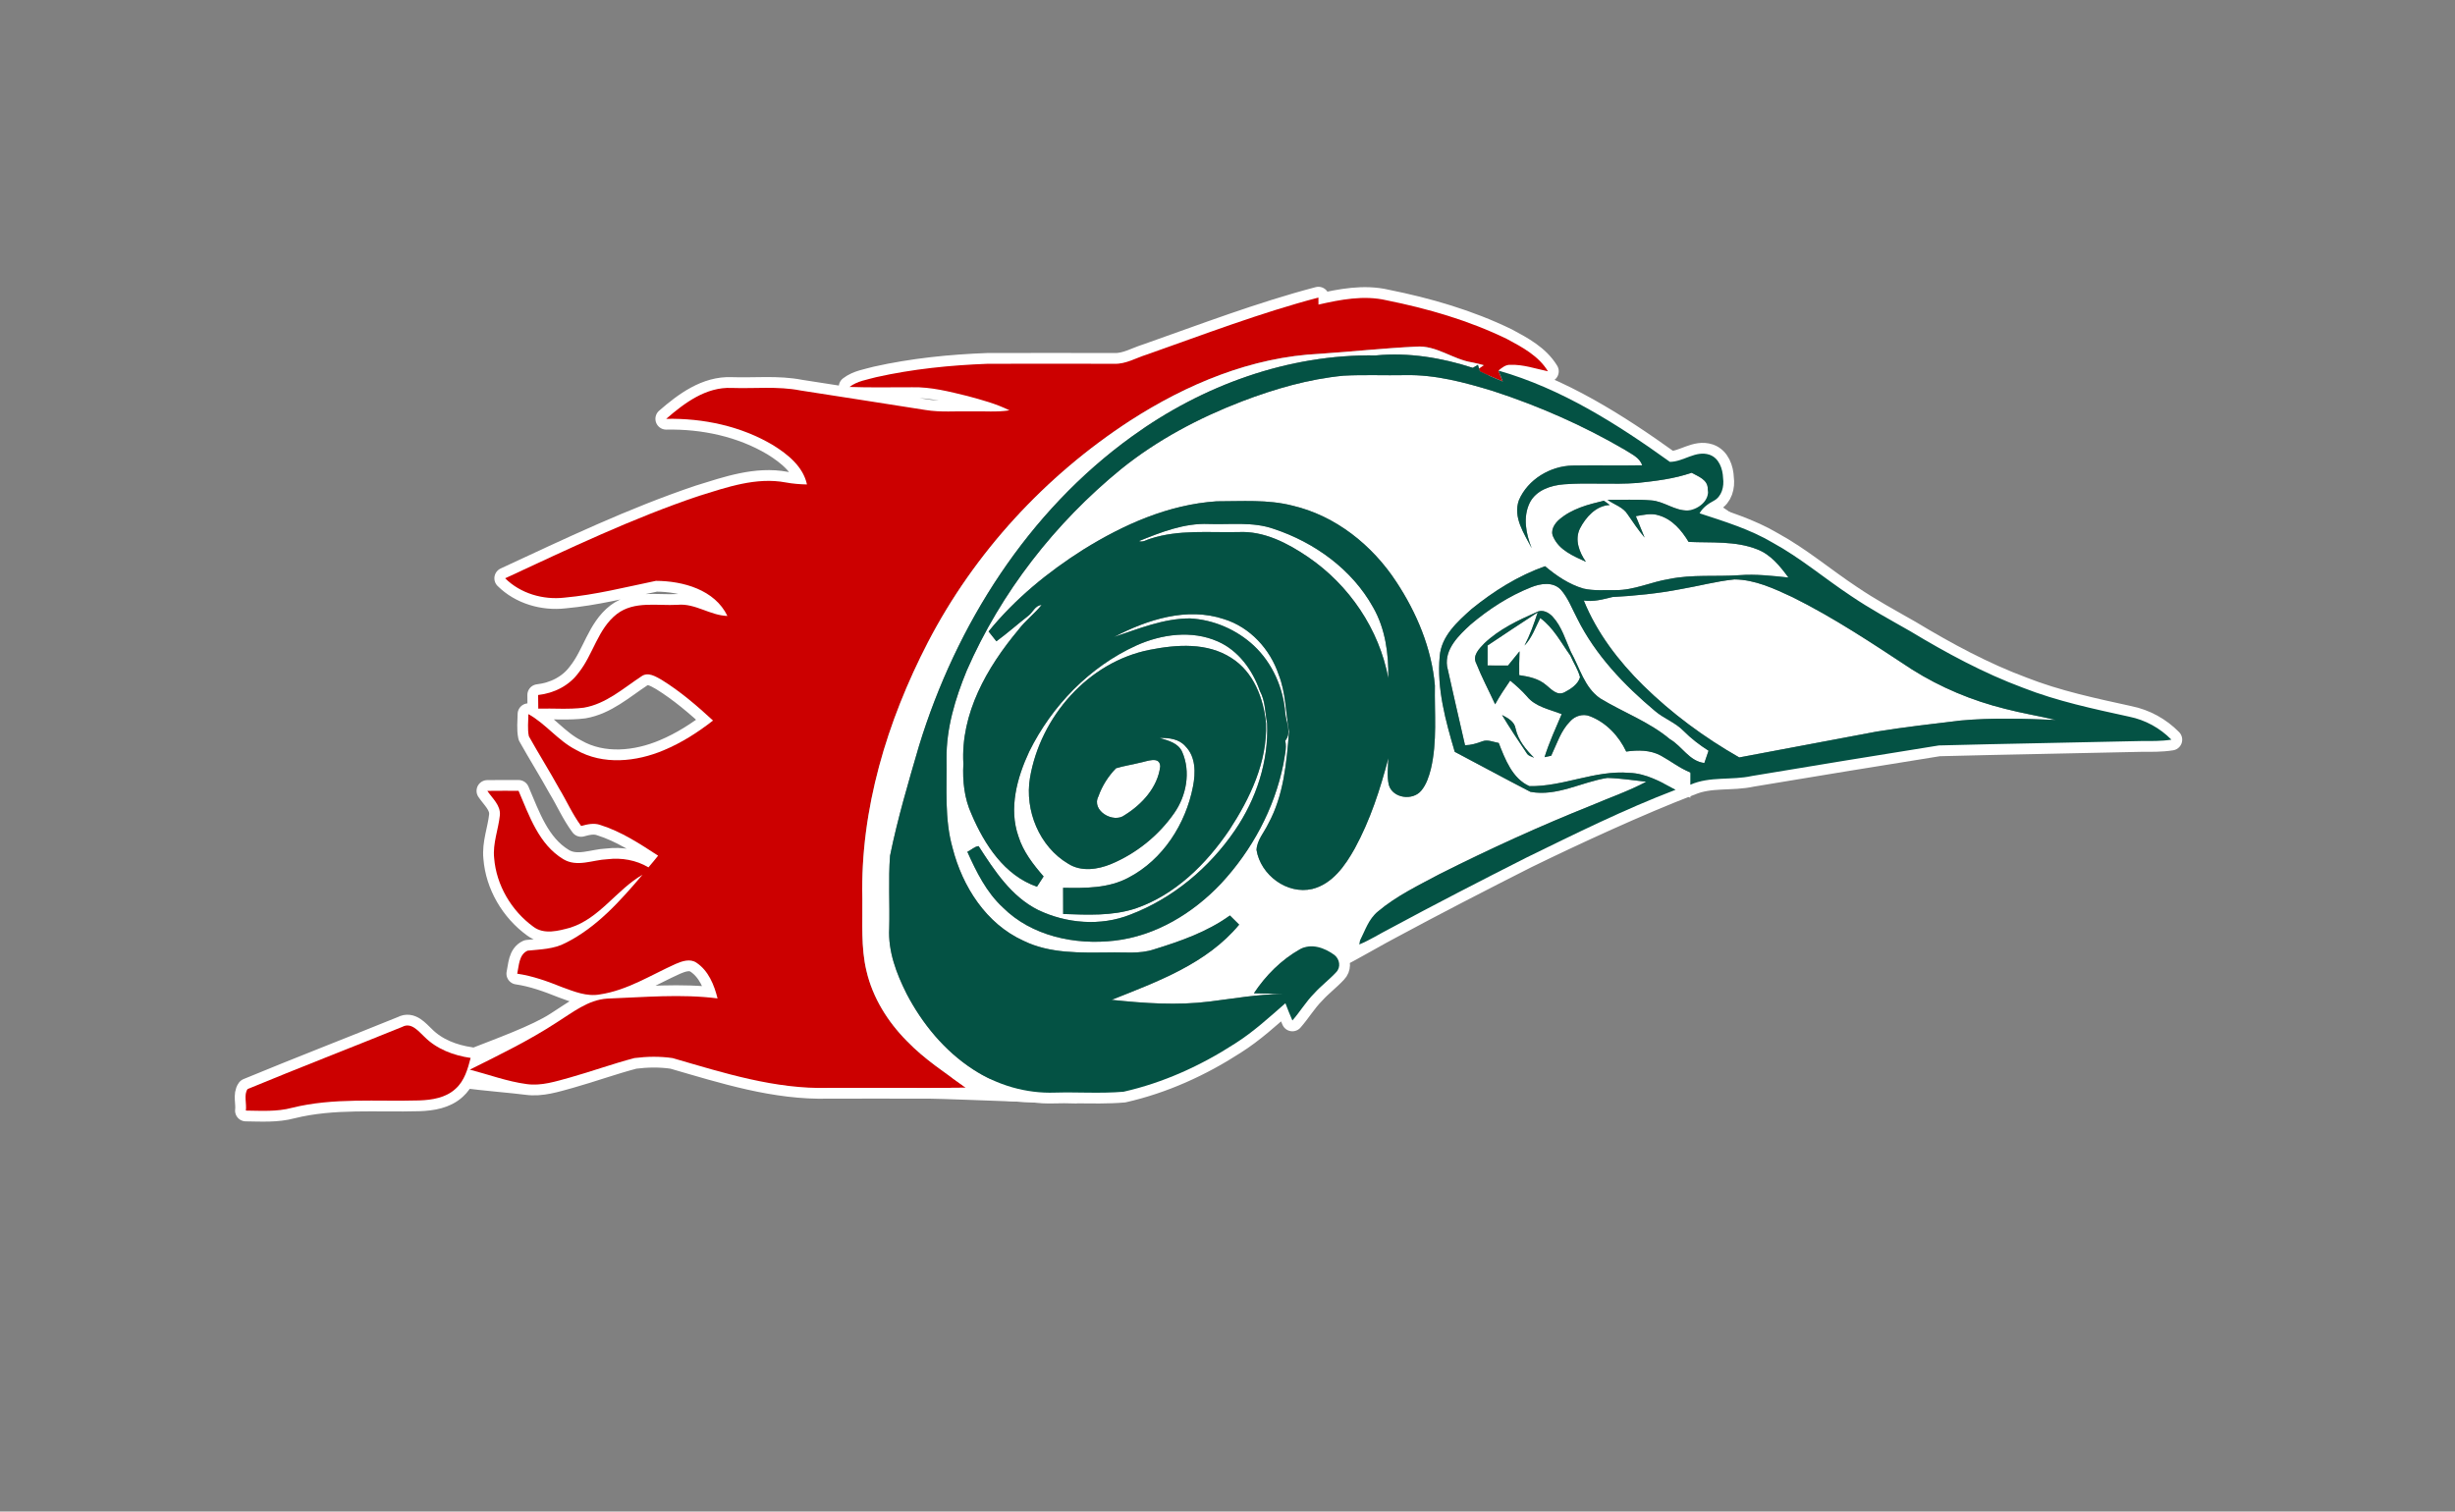 <?xml version="1.0" encoding="UTF-8"?> <svg xmlns="http://www.w3.org/2000/svg" xmlns:xlink="http://www.w3.org/1999/xlink" version="1.1" x="0px" y="0px" viewBox="0 0 911 561" style="enable-background:new 0 0 911 561;" xml:space="preserve"><rect x="0" y="0" width="911" height="561" fill="#808080" stroke="none"/> <style type="text/css"> .st0{fill:none;stroke:#FFFFFF;stroke-width:8;stroke-linecap:square;stroke-linejoin:round;stroke-miterlimit:10;} .st1{fill:#CC0000;} .st2{fill:#FFFFFF;} .st3{fill:#045244;} </style> <g id="Ebene_2"> </g> <g id="Layer_1"> <path class="st0" d="M790.13,266c-13.3-2.92-26.7-5.74-39.41-10.73c-14.68-5.46-28.49-12.94-41.88-21.01 c-7.4-4.23-14.92-8.29-21.98-13.09c-9.76-6.46-18.72-14.1-29.02-19.74c-8.46-5.01-17.89-7.87-27.16-10.92 c1.18-2.11,3.12-3.5,5.21-4.62c3.02-1.54,3.95-5.31,3.51-8.45c-0.13-3.44-1.48-7.43-5.04-8.67c-5.14-1.72-9.6,2.62-14.69,2.65 c-19.53-14.03-40.31-27.24-63.64-33.88c1.3-1.05,2.68-2.25,4.48-2.14c4.76-0.16,9.31,1.46,13.91,2.41c-3.44-5.7-9.54-8.96-15.23-12 c-14.13-6.88-29.36-11.28-44.73-14.37c-8.36-1.94-16.99-0.26-25.2,1.61c0-0.65-0.01-1.96-0.02-2.61 c-21.62,5.68-42.54,13.71-63.61,21.13c-4.02,1.23-7.83,3.61-12.15,3.45c-15.67-0.03-31.34-0.04-47.01,0 c-13.88,0.52-27.77,1.93-41.33,4.96c-3.37,0.94-7.04,1.43-9.89,3.63c7.75,0.3,15.52,0.08,23.28,0.12 c6.98-0.16,13.81,1.62,20.55,3.27c5.27,1.43,10.6,2.85,15.52,5.3c-4.67,0.74-9.41,0.26-14.11,0.39 c-5.71-0.15-11.46,0.42-17.11-0.53c-15.47-2.47-30.95-4.81-46.42-7.25c-8.39-1.63-16.97-0.63-25.45-0.93 c-9.5-0.43-17.5,5.57-24.3,11.47c13.74-0.27,27.79,2.69,39.67,9.78c5.48,3.4,11.14,7.93,12.57,14.57 c-2.64-0.05-5.27-0.26-7.86-0.74c-10.97-2.06-21.82,1.77-32.16,4.97c-24.75,8.33-48.34,19.63-71.98,30.6 c5.68,5.65,14.1,8.08,21.98,7.18c11.49-1.03,22.71-3.9,33.97-6.23c10.02,0.05,21.83,3.26,26.53,13.03 c-6.43-0.18-11.94-4.76-18.47-4.14c-7.53,0.44-16.04-1.54-22.52,3.39c-7.14,5.52-8.79,15.05-14.27,21.87 c-3.52,4.8-9.13,7.57-14.98,8.22c0.01,1.69,0.02,3.37,0.05,5.06c5.64-0.17,11.32,0.36,16.93-0.36c8.24-1.41,14.62-7.2,21.38-11.65 c2.45-1.74,5.26,0.09,7.47,1.32c6.91,4.27,13.11,9.6,19.07,15.1c-5.6,4.38-11.65,8.25-18.22,11c-10.23,4.34-22.62,5.63-32.59-0.1 c-6.67-3.38-11.21-9.68-17.7-13.28c-0.02,2.73-0.4,5.53,0.18,8.23c3.62,6.48,7.58,12.78,11.17,19.28 c2.82,4.63,4.97,9.65,8.23,14.01c2.3-0.64,4.76-1.21,7.1-0.38c7.78,2.44,14.68,6.98,21.46,11.4c-1.17,1.47-2.37,2.91-3.59,4.33 c-4.57-2.71-9.97-3.64-15.22-3.01c-5.45,0.22-11.24,3.08-16.38-0.02c-9.08-5.46-12.64-16.15-16.61-25.38 c-3.86,0-7.72-0.02-11.58,0.03c1.86,2.77,4.95,5.32,4.66,8.99c-0.55,5.33-2.7,10.49-2.13,15.92c0.79,10.08,6.41,19.59,14.54,25.5 c3.99,3.03,9.32,1.55,13.71,0.36c10.94-3.48,17.15-14.06,26.8-19.65c-8.22,9.67-16.98,19.54-28.5,25.29 c-4.37,2.36-9.36,2.39-14.15,2.9c-3.24,1.46-3.17,5.57-3.84,8.54c5.78,0.84,11.28,2.85,16.68,5.01c4.46,1.63,9.17,3.58,14.01,2.68 c10.16-1.51,18.93-7.2,28.14-11.33c2.37-1.02,5.34-2.05,7.69-0.43c4.45,2.96,6.57,8.25,7.82,13.24 c-13.58-1.72-27.24-0.43-40.85,0.07c-7.26,0.43-13.04,5.25-18.95,8.93c-7.41,4.83-21,9.67-32.08,14.03 c0.08-0.31,0.17-0.62,0.25-0.93c-6.35-0.92-12.66-3.29-17.23-7.93c-2.16-2.01-4.82-5.41-8.13-3.6 c-19.11,7.76-38.35,15.2-57.4,23.08c-1.49,2.04-0.28,5.45-0.65,7.99c5.72,0.07,11.55,0.47,17.13-1.03 c15.44-3.84,31.46-2.27,47.2-2.74c4.75-0.16,9.89-0.97,13.51-4.34c1.35-1.21,2.33-2.66,3.12-4.23c8.08,1.04,18.22,1.84,23.23,2.5 c5.51,0.78,10.89-1.02,16.13-2.45c8-2.25,15.84-5.1,23.88-7.21c4.68-0.6,9.52-0.67,14.19,0.02c18.84,5.47,38,11.61,57.86,11.05 c12.57-0.01,25.14-0.03,37.72,0.01c2.83-0.02,22.63,0.75,37.55,1.29c2.88,0.4,5.8,0.57,8.71,0.46c1.16-0.03,2.32-0.05,3.48-0.05 c2.18,0.06,3.74,0.1,4.39,0.09c-0.03-0.02-0.07-0.05-0.1-0.07c5.92,0.06,11.84,0.21,17.73-0.29c14.71-3.33,28.67-9.68,41.3-17.86 c6.8-4.29,12.71-9.72,18.73-14.98c0.82,2.14,1.65,4.29,2.59,6.4c2.85-3.23,5.04-6.99,8.1-10.05c2.52-2.82,5.59-5.09,8.16-7.87 c1.48-1.53,1.39-3.76,0.26-5.39c5.87-3.03,16.55-9.21,19.7-10.81c16.76-9.04,33.68-17.75,50.66-26.35 c18.01-8.79,41.93-19.82,60.79-27.05c0,0.01,0,0.01,0,0.02c7.29-3.22,15.29-1.57,22.87-3.25c23.11-3.83,46.22-7.66,69.35-11.33 c25.02-0.66,50.06-1.05,75.09-1.64c3.73,0,7.5,0.08,11.21-0.51C801.53,270.2,796.07,267.2,790.13,266z"></path> <g> <path class="st1" d="M574.42,137.81c-3.44-5.7-9.54-8.96-15.23-12c-14.13-6.88-29.36-11.28-44.73-14.37 c-8.36-1.94-16.99-0.26-25.2,1.61c0-0.65-0.01-1.96-0.02-2.61c-21.62,5.68-42.54,13.71-63.61,21.13 c-4.02,1.23-7.83,3.61-12.15,3.45c-15.67-0.03-31.34-0.04-47.01,0c-13.88,0.52-27.77,1.93-41.33,4.96 c-3.37,0.94-7.04,1.43-9.89,3.63c7.75,0.3,15.52,0.08,23.28,0.12c6.98-0.16,13.81,1.62,20.55,3.27c5.27,1.43,10.6,2.85,15.52,5.3 c-4.67,0.74-9.41,0.26-14.11,0.39c-5.71-0.15-11.46,0.42-17.11-0.53c-15.47-2.47-30.95-4.81-46.42-7.25 c-8.39-1.63-16.97-0.63-25.45-0.93c-9.5-0.43-17.5,5.57-24.3,11.47c13.74-0.27,27.79,2.69,39.67,9.78 c5.48,3.4,11.14,7.93,12.57,14.57c-2.64-0.05-5.27-0.26-7.86-0.74c-10.97-2.06-21.82,1.77-32.16,4.97 c-24.75,8.33-48.34,19.63-71.98,30.6c5.68,5.65,14.1,8.08,21.98,7.18c11.49-1.03,22.71-3.9,33.97-6.23 c10.02,0.05,21.83,3.26,26.53,13.03c-6.43-0.18-11.94-4.76-18.47-4.14c-7.53,0.44-16.04-1.54-22.52,3.39 c-7.14,5.52-8.79,15.05-14.27,21.87c-3.52,4.8-9.13,7.57-14.98,8.22c0.01,1.69,0.02,3.37,0.05,5.06 c5.64-0.17,11.32,0.36,16.93-0.36c8.24-1.41,14.62-7.2,21.38-11.65c2.45-1.74,5.26,0.09,7.47,1.32c6.91,4.27,13.11,9.6,19.07,15.1 c-5.6,4.38-11.65,8.25-18.22,11c-10.23,4.34-22.62,5.63-32.59-0.1c-6.67-3.38-11.21-9.68-17.7-13.28 c-0.02,2.73-0.4,5.53,0.18,8.23c3.62,6.48,7.58,12.78,11.17,19.28c2.82,4.63,4.97,9.65,8.23,14.01c2.3-0.64,4.76-1.21,7.1-0.38 c7.78,2.44,14.68,6.98,21.46,11.4c-1.17,1.47-2.37,2.91-3.59,4.33c-4.57-2.71-9.97-3.64-15.22-3.01 c-5.45,0.22-11.24,3.08-16.38-0.02c-9.08-5.46-12.64-16.15-16.61-25.38c-3.86,0-7.72-0.02-11.58,0.03 c1.86,2.77,4.95,5.32,4.66,8.99c-0.55,5.33-2.7,10.49-2.13,15.92c0.79,10.08,6.41,19.59,14.54,25.5 c3.99,3.03,9.32,1.55,13.71,0.36c10.94-3.48,17.15-14.06,26.8-19.65c-8.22,9.67-16.98,19.54-28.5,25.29 c-4.37,2.36-9.36,2.39-14.15,2.9c-3.24,1.46-3.17,5.57-3.84,8.54c5.78,0.84,11.28,2.85,16.68,5.01c4.46,1.63,9.17,3.58,14.01,2.68 c10.16-1.51,18.93-7.2,28.14-11.33c2.37-1.02,5.34-2.05,7.69-0.43c4.45,2.96,6.57,8.25,7.82,13.24 c-13.58-1.72-27.24-0.43-40.85,0.07c-7.26,0.43-13.04,5.25-18.95,8.93c-10.23,6.67-21.23,12-32.13,17.44 c7.01,1.82,13.87,4.4,21.08,5.36c5.51,0.78,10.89-1.02,16.13-2.45c8-2.25,15.84-5.1,23.88-7.21c4.68-0.6,9.52-0.67,14.19,0.02 c18.84,5.47,38,11.61,57.86,11.05c12.57-0.01,25.14-0.03,37.72,0.01c4.4-0.03,8.81,0,13.21-0.07 c-7.5-5.47-15.37-10.56-21.85-17.29c-7.13-7.18-12.71-16.1-15.02-26.02c-2.12-8.8-1.42-17.93-1.54-26.9 c-0.77-33.16,9.2-65.81,24.31-95.06c17.29-33.31,43.53-61.79,74.95-82.23c21.07-13.62,45.16-23.7,70.47-24.89 c11.92-0.79,23.81-2.09,35.74-2.66c7.55-0.59,13.67,4.79,20.89,5.87c1.42,0.28,2.83,0.64,4.24,1.02 c-0.44,0.31-1.34,0.93-1.78,1.24l0.31,1.02c2.76,1.4,5.64,2.57,8.51,3.77c-0.54-1.35-1.08-2.69-1.61-4.03 c1.3-1.05,2.68-2.25,4.48-2.14C565.27,135.24,569.82,136.86,574.42,137.81z"></path> <path class="st1" d="M149.28,381.12c3.31-1.81,5.97,1.59,8.13,3.6c4.57,4.64,10.88,7.01,17.23,7.93 c-1.06,4.11-2.29,8.49-5.57,11.43c-3.62,3.37-8.76,4.18-13.51,4.34c-15.74,0.47-31.76-1.1-47.2,2.74 c-5.58,1.5-11.41,1.1-17.13,1.03c0.37-2.54-0.84-5.95,0.65-7.99C110.93,396.32,130.17,388.88,149.28,381.12z"></path> </g> <g> <path class="st2" d="M489.73,131.31c11.92-0.79,23.81-2.09,35.74-2.66c7.55-0.59,13.67,4.79,20.89,5.87 c1.42,0.28,2.83,0.64,4.24,1.02c-0.44,0.31-1.34,0.93-1.78,1.24c-0.1-0.35-0.29-1.04-0.39-1.38c-0.48,0.28-1.43,0.84-1.9,1.12 c-11.57-3.75-23.8-5.79-35.97-4.61c-32.48-0.52-64.39,11.14-90.52,30.08c-38.52,27.78-65.22,69.81-79.02,114.86 c-3.93,13.48-7.94,26.98-10.74,40.75c-0.68,8.94-0.06,17.95-0.31,26.93c-0.46,8.56,2.67,16.78,6.45,24.3 c5.82,11.14,14.08,21.2,24.68,28.08c8.94,5.85,19.66,9,30.36,8.61c8.49-0.24,17.03,0.4,25.5-0.33 c14.71-3.33,28.67-9.68,41.3-17.86c-14.49,11.48-32.39,18.23-50.62,20.74c-20.85,2.85-42.06,0.46-62.44-4.3 c4.4-0.03,8.81,0,13.21-0.07c-7.5-5.47-15.37-10.56-21.85-17.29c-7.13-7.18-12.71-16.1-15.02-26.02 c-2.12-8.8-1.42-17.93-1.54-26.9c-0.77-33.16,9.2-65.81,24.31-95.06c17.29-33.31,43.53-61.79,74.95-82.23 C440.33,142.58,464.42,132.5,489.73,131.31z"></path> <g> <path class="st2" d="M460.9,148.95c12.12-4.62,24.73-8.28,37.68-9.52c7.61-0.41,15.25-0.05,22.88-0.2 c11.16-0.24,22.05,2.69,32.64,5.93c16.98,5.54,33.44,12.78,48.87,21.79c2.36,1.58,5.46,2.79,6.41,5.74 c-8.6,0.17-17.2-0.06-25.8,0.1c-8.28,0.14-16.64,5.15-19.94,12.85c-2.29,6.37,1.95,12.4,4.76,17.83 c-2.16-5.29-3.35-11.55-0.73-16.89c2.37-4.67,7.83-6.46,12.72-6.83c9.05-0.7,18.15,0.2,27.21-0.5 c6.78-0.73,13.64-1.53,20.12-3.78c2.47,1.36,6.05,2.57,6,5.99c0.81,4.25-3.41,7.53-7.23,8c-4.97,0.26-9.01-3.49-13.9-3.75 c-5.35-0.45-10.73-0.12-16.09-0.21c2.5,1.83,5.82,2.68,7.52,5.46c1.99,2.92,3.99,5.84,6.26,8.56c-1.09-2.65-2.19-5.29-3.25-7.94 c2.83-0.47,5.79-1.25,8.61-0.27c4.94,1.44,8.4,5.57,10.97,9.82c8.51,0.39,17.43-0.44,25.51,2.78c5.01,1.93,8.45,6.26,11.54,10.44 c-6.05-0.62-12.13-1.34-18.22-0.87c-8.68,0.61-17.48-0.35-26.07,1.43c-6.7,1.05-13.01,4.2-19.88,4.11 c-3.96-0.06-7.99,0.33-11.88-0.56c-5.35-1.56-10.05-4.75-14.27-8.31c-9.98,3.53-19.09,9.26-27.28,15.91 c-5.24,4.68-11.19,9.99-11.81,17.47c-1.12,12.08,2.19,24.03,5.58,35.51c9.38,4.92,18.68,10.02,28.08,14.85 c9.86,1.84,19.01-3.69,28.53-5.16c4.84,0.11,9.65,0.89,14.46,1.41c-6.5,3.47-13.49,5.85-20.25,8.75 c-19.16,7.65-37.94,16.23-56.37,25.49c-7.87,4.22-16.07,8.12-22.94,13.92c-3.46,2.7-3.09,9.12-5.01,12.87 c-3.24,1.64-7.56,3.96-10.67,5.83c-3.59-2.65-9.08-7.09-13.29-4.66c-6.93,3.91-12.7,9.71-17.08,16.32 c3.47,0.08,6.94,0.13,10.41,0.32c-9,0.01-17.86,1.64-26.76,2.73c-12.12,1.52-24.35,0.66-36.44-0.62 c16.97-6.76,35.3-13.39,47.32-27.91c-1.15-1.13-2.3-2.27-3.43-3.4c-8.42,6.09-18.35,9.55-28.18,12.58 c-5.41,1.82-11.17,0.97-16.75,1.14c-10.66,0.08-21.87,0.48-31.7-4.35c-13.81-6.26-22.63-20.1-26.28-34.41 c-3.06-10.8-2.09-22.1-2.25-33.18c-0.1-11.31,3.25-22.31,7.51-32.68c12.68-29.04,32.76-54.77,57.27-74.78 C429.44,163.27,444.85,155.13,460.9,148.95z M401.94,204.01c-13.11,8.3-25.3,18.28-35.1,30.35c0.96,1.22,1.93,2.44,2.9,3.66 c4.07-2.99,7.85-6.35,11.83-9.46c1.72-1.27,2.52-3.88,4.95-4.02c-2.65,3.3-6.12,5.85-8.66,9.27 c-11.59,13.85-21.44,31.01-20.37,49.67c-0.35,6.41,0.35,12.92,3.06,18.8c4.77,11.17,12.21,22.67,24.25,26.82 c0.82-1.27,1.63-2.54,2.46-3.81c-3.84-4.42-7.54-9.15-9.32-14.82c-3.69-10.46-0.53-21.85,3.98-31.52 c8.4-17,22.42-31.49,39.76-39.38c9.38-4.21,20.59-5.76,30.23-1.49c7.7,3.37,12.93,10.67,15.63,18.43 c2.03,3.68,1.88,7.95,2.66,11.97c0.61,14.08-4.02,28.13-11.95,39.7c-9.48,13.91-23.03,25.25-38.81,31.28 c-10.96,4.36-23.68,3.33-34.22-1.73c-9.98-4.99-16.22-14.62-22.07-23.69c-1.41,0.06-2.82,1.49-4.18,2.11 c3.35,7.45,7.06,15,13.15,20.63c10.71,10.68,26.8,14.03,41.42,12.35c15.27-1.74,29.1-10.14,39.52-21.15 c11.49-12.35,19.84-27.79,23.17-44.37c0.4-2.87,1.34-5.79,0.7-8.69c2.49-3.03,0.24-6.98-0.01-10.4 c-0.74-9.3-4.76-18.4-11.58-24.83c-6.42-6.01-14.99-9.7-23.77-10.17c-9.81,0-19,3.84-28.14,6.88c12.32-6.44,27.07-11.2,40.81-6.6 c9.66,3,17.09,11.15,20.26,20.63c2.66,6.72,2.57,14.02,3.84,21.05c-0.92,11.64-1.98,23.75-7.69,34.21 c-1.5,3.23-4.21,6.07-4.38,9.77c1.51,9.28,11.31,16.66,20.7,14.48c7.51-1.88,12.24-8.72,15.8-15.11 c5.7-10.49,9.42-21.93,12.42-33.45c-0.09,3.33-0.6,6.75,0.2,10.03c1.49,4.92,8.9,5.86,12.02,2.02c1.9-2.27,2.81-5.16,3.55-7.98 c2.42-10.17,1.32-20.7,1.5-31.04c-1.21-13.8-6.75-27.01-14.34-38.5c-8.91-13.59-22.53-24.52-38.54-28.25 c-9.19-2.35-18.73-1.59-28.11-1.6C433.67,187.24,416.91,194.69,401.94,204.01z M578.68,192.76c-1.85,1.56-3.54,4.18-2.24,6.61 c2.2,4.88,7.49,7.04,12.06,9.14c-2.46-3.52-4.23-8.13-2.25-12.3c2.19-4.24,5.97-8.55,11.1-8.78c-0.74-0.53-1.47-1.06-2.19-1.59 C589.36,187.21,583.31,188.8,578.68,192.76z M426.69,241.17c-22.89,4.48-40.63,24.88-44.48,47.49 c-2.04,12.13,3.48,25.61,14.22,31.93c4.83,3.06,10.97,2.14,15.98,0.05c9.32-3.92,17.53-10.55,23.31-18.84 c4.53-6.45,6.19-15.28,3.01-22.64c-1.43-3.41-5.26-4.3-8.43-5.26c3.43-0.11,7.29,0.34,9.65,3.15c3.8,3.89,3.73,9.79,2.76,14.78 c-2.68,13.94-11.17,27.26-23.94,33.9c-7.44,4-16.07,3.91-24.27,3.77c-0.01,3.24-0.01,6.48,0.02,9.72c8.91,0.31,18.13,0.8,26.74-2 c14.77-5.02,26.37-16.52,34.95-29.21c7.64-11.71,14.1-25.21,13.59-39.52c-0.89-9.3-4.64-19.14-12.88-24.3 C447.98,238.4,436.68,239.2,426.69,241.17z"></path> </g> <path class="st2" d="M630.68,190.51c1.18-2.11,3.12-3.5,5.21-4.62c7.32,5.17,14.78,10.16,21.95,15.54 C649.38,196.42,639.95,193.56,630.68,190.51z"></path> <path class="st2" d="M422.65,200.82c8.19-3.3,16.8-6.72,25.84-6.34c8.07,0.29,16.41-0.93,24.2,1.82 c15.12,5.01,29.05,15.05,36.86,29.13c4.54,7.96,5.78,17.23,5.62,26.26c-3.4-18.21-14.54-34.57-29.8-44.97 c-7.6-5.17-16.36-9.73-25.82-9.24c-10.92,0.25-22.13-1-32.7,2.47C425.46,200.31,424.13,201.38,422.65,200.82z"></path> <path class="st2" d="M623.54,218.68c6.7-1.14,13.29-2.94,20.05-3.63c7.68,0.06,14.79,3.44,21.62,6.61 c15.48,7.69,29.87,17.32,44.28,26.8c10.62,6.71,22.36,11.6,34.55,14.62c6.2,1.63,12.54,2.63,18.78,4.13 c-11.78-0.48-23.61-0.87-35.37,0.22c-10.32,1.23-20.66,2.42-30.93,4.07c-17.04,3.2-34.08,6.41-51.12,9.62 c-12.95-7.38-25.04-16.31-35.68-26.76c-9.14-9.04-17.15-19.49-22.01-31.48c3.65,0.56,7.16-0.45,10.66-1.3 C606.81,221.12,615.23,220.28,623.54,218.68z"></path> <g> <path class="st2" d="M568.09,217.99c3.54-1.44,8.19-2.2,11.12,0.89c2.74,3.12,4.16,7.1,6.09,10.72 c6.74,13.53,17.36,24.65,28.84,34.28c3.29,2.82,7.56,4.26,10.61,7.41c2.78,2.81,5.93,5.21,9.26,7.34 c-0.53,1.51-1.05,3.03-1.56,4.56c-5.63-0.69-8.23-6.23-12.79-8.86c-7.74-6.5-17.37-9.95-25.91-15.16 c-5.86-4.1-7.51-11.29-10.82-17.2c-2.03-4.48-3.38-9.44-6.8-13.12c-1.49-1.62-3.91-2.83-6.02-1.62 c-6.85,3.01-13.83,6.32-19.3,11.54c-1.86,1.94-4.53,4.51-3.01,7.43c2.06,5.18,4.68,10.14,7.02,15.2 c1.66-3.06,3.62-5.94,5.58-8.81c2.18,1.82,4.32,3.7,6.19,5.84c3.17,3.95,8.45,4.82,12.92,6.61c-2.25,5.27-4.65,10.5-6.36,15.98 c0.62-0.14,1.85-0.4,2.47-0.53c2.09-4.4,3.54-9.28,7.07-12.81c1.77-2,4.77-2.89,7.29-1.86c6.05,2.32,10.74,7.32,13.48,13.12 c4.31-0.62,8.92-0.63,12.85,1.5c3.68,2.02,7.01,4.68,10.95,6.26c-0.01,1.51-0.02,3.03-0.01,4.55c-0.01,1.62,0,3.24,0.01,4.86 c-1.83-1-3.66-1.99-5.48-2.98c-5.38-2.9-10.94-6.1-17.21-6.29c-12.64-1.07-24.5,5.17-37.03,4.94c-6.33-2.79-9.02-10-11.39-16.03 c-2.02-0.34-4.14-1.4-6.17-0.58c-2.04,0.77-4.14,1.39-6.33,1.43c-2.25-9.77-4.5-19.54-6.67-29.32 c-0.92-6.47,4.42-11.53,8.77-15.52C552.45,226.1,559.92,221.23,568.09,217.99z M557.37,265.37c2.88,4.8,5.99,9.46,9.11,14.1 c0.56,1.05,1.78,1.29,2.78,1.77c-3.05-3.06-5.91-6.49-6.85-10.82C562,267.76,559.5,266.5,557.37,265.37z"></path> </g> <path class="st2" d="M552.01,239.57c6.19-4.1,12.35-8.27,18.6-12.29c-1.36,4.21-2.85,8.39-4.9,12.32 c2.76-2.88,4.06-6.72,5.84-10.22c4.9,3.58,7.73,9.12,11.19,13.96c1.14,2.68,2.87,5.18,3.58,8.02c-0.74,2.64-3.48,4.41-5.84,5.62 c-2.77,1.34-4.82-1.21-6.75-2.73c-2.77-2.4-6.47-3.16-9.98-3.67c-0.03-2.95-0.03-5.9,0.12-8.84c-1.42,1.76-2.87,3.49-4.27,5.27 c-2.54-0.01-5.07-0.01-7.6-0.01C551.99,244.52,551.99,242.04,552.01,239.57z"></path> <path class="st2" d="M422.93,283.09c2.4-0.4,7.48-2.71,7.6,1.38c-0.94,7.74-6.77,14.09-13.18,18.05 c-4.12,3.22-12.51-1.63-9.75-6.94c1.36-3.89,3.66-7.49,6.53-10.44C417.01,284.25,420.01,283.84,422.93,283.09z"></path> </g> <g> <g> <path class="st3" d="M510.56,131.91c12.17-1.18,24.4,0.86,35.97,4.61c0.47-0.28,1.42-0.84,1.9-1.12c0.1,0.34,0.29,1.03,0.39,1.38 l0.31,1.02c2.76,1.4,5.64,2.57,8.51,3.77c-0.54-1.35-1.08-2.69-1.61-4.03c23.33,6.64,44.11,19.85,63.64,33.88 c5.09-0.03,9.55-4.37,14.69-2.65c3.56,1.24,4.91,5.23,5.04,8.67c0.44,3.14-0.49,6.91-3.51,8.45c-2.09,1.12-4.03,2.51-5.21,4.62 c9.27,3.05,18.7,5.91,27.16,10.92c10.3,5.64,19.26,13.28,29.02,19.74c7.06,4.8,14.58,8.86,21.98,13.09 c13.39,8.07,27.2,15.55,41.88,21.01c12.71,4.99,26.11,7.81,39.41,10.73c5.94,1.2,11.4,4.2,15.64,8.52 c-3.71,0.59-7.48,0.51-11.21,0.51c-25.03,0.59-50.07,0.98-75.09,1.64c-23.13,3.67-46.24,7.5-69.35,11.33 c-7.58,1.68-15.58,0.03-22.87,3.25c-0.01-1.52,0-3.04,0.01-4.55c-3.94-1.58-7.27-4.24-10.95-6.26c-3.93-2.13-8.54-2.12-12.85-1.5 c-2.74-5.8-7.43-10.8-13.48-13.12c-2.52-1.03-5.52-0.14-7.29,1.86c-3.53,3.53-4.98,8.41-7.07,12.81 c-0.62,0.13-1.85,0.39-2.47,0.53c1.71-5.48,4.11-10.71,6.36-15.98c-4.47-1.79-9.75-2.66-12.92-6.61 c-1.87-2.14-4.01-4.02-6.19-5.84c-1.96,2.87-3.92,5.75-5.58,8.81c-2.34-5.06-4.96-10.02-7.02-15.2 c-1.52-2.92,1.15-5.49,3.01-7.43c5.47-5.22,12.45-8.53,19.3-11.54c2.11-1.21,4.53,0,6.02,1.62c3.42,3.68,4.77,8.64,6.8,13.12 c3.31,5.91,4.96,13.1,10.82,17.2c8.54,5.21,18.17,8.66,25.91,15.16c4.56,2.63,7.16,8.17,12.79,8.86 c0.51-1.53,1.03-3.05,1.56-4.56c-3.33-2.13-6.48-4.53-9.26-7.34c-3.05-3.15-7.32-4.59-10.61-7.41 c-11.48-9.63-22.1-20.75-28.84-34.28c-1.93-3.62-3.35-7.6-6.09-10.72c-2.93-3.09-7.58-2.33-11.12-0.89 c-8.17,3.24-15.64,8.11-22.34,13.77c-4.35,3.99-9.69,9.05-8.77,15.52c2.17,9.78,4.42,19.55,6.67,29.32 c2.19-0.04,4.29-0.66,6.33-1.43c2.03-0.82,4.15,0.24,6.17,0.58c2.37,6.03,5.06,13.24,11.39,16.03 c12.53,0.23,24.39-6.01,37.03-4.94c6.27,0.19,11.83,3.39,17.21,6.29c-18.95,7.22-37.12,16.27-55.32,25.15 c-16.98,8.6-33.9,17.31-50.66,26.35c-3.82,1.94-7.43,4.29-11.41,5.92l0.29-1.5c1.92-3.75,3.2-8.05,6.66-10.75 c6.87-5.8,15.07-9.7,22.94-13.92c18.43-9.26,37.21-17.84,56.37-25.49c6.76-2.9,13.75-5.28,20.25-8.75 c-4.81-0.52-9.62-1.3-14.46-1.41c-9.52,1.47-18.67,7-28.53,5.16c-9.4-4.83-18.7-9.93-28.08-14.85 c-3.39-11.48-6.7-23.43-5.58-35.51c0.62-7.48,6.57-12.79,11.81-17.47c8.19-6.65,17.3-12.38,27.28-15.91 c4.22,3.56,8.92,6.75,14.27,8.31c3.89,0.89,7.92,0.5,11.88,0.56c6.87,0.09,13.18-3.06,19.88-4.11 c8.59-1.78,17.39-0.82,26.07-1.43c6.09-0.47,12.17,0.25,18.22,0.87c-3.09-4.18-6.53-8.51-11.54-10.44 c-8.08-3.22-17-2.39-25.51-2.78c-2.57-4.25-6.03-8.38-10.97-9.82c-2.82-0.98-5.78-0.2-8.61,0.27c1.06,2.65,2.16,5.29,3.25,7.94 c-2.27-2.72-4.27-5.64-6.26-8.56c-1.7-2.78-5.02-3.63-7.52-5.46c5.36,0.09,10.74-0.24,16.09,0.21c4.89,0.26,8.93,4.01,13.9,3.75 c3.82-0.47,8.04-3.75,7.23-8c0.05-3.42-3.53-4.63-6-5.99c-6.48,2.25-13.34,3.05-20.12,3.78c-9.06,0.7-18.16-0.2-27.21,0.5 c-4.89,0.37-10.35,2.16-12.72,6.83c-2.62,5.34-1.43,11.6,0.73,16.89c-2.81-5.43-7.05-11.46-4.76-17.83 c3.3-7.7,11.66-12.71,19.94-12.85c8.6-0.16,17.2,0.07,25.8-0.1c-0.95-2.95-4.05-4.16-6.41-5.74 c-15.43-9.01-31.89-16.25-48.87-21.79c-10.59-3.24-21.48-6.17-32.64-5.93c-7.63,0.15-15.27-0.21-22.88,0.2 c-12.95,1.24-25.56,4.9-37.68,9.52c-16.05,6.18-31.46,14.32-44.88,25.15c-24.51,20.01-44.59,45.74-57.27,74.78 c-4.26,10.37-7.61,21.37-7.51,32.68c0.16,11.08-0.81,22.38,2.25,33.18c3.65,14.31,12.47,28.15,26.28,34.41 c9.83,4.83,21.04,4.43,31.7,4.35c5.58-0.17,11.34,0.68,16.75-1.14c9.83-3.03,19.76-6.49,28.18-12.58 c1.13,1.13,2.28,2.27,3.43,3.4c-12.02,14.52-30.35,21.15-47.32,27.91c12.09,1.28,24.32,2.14,36.44,0.62 c8.9-1.09,17.76-2.72,26.76-2.73c-3.47-0.19-6.94-0.24-10.41-0.32c4.38-6.61,10.15-12.41,17.08-16.32 c4.21-2.43,9.26-0.52,12.85,2.13c1.91,1.57,2.41,4.5,0.61,6.36c-2.57,2.78-5.64,5.05-8.16,7.87c-3.06,3.06-5.25,6.82-8.1,10.05 c-0.94-2.11-1.77-4.26-2.59-6.4c-6.02,5.26-11.93,10.69-18.73,14.98c-12.63,8.18-26.59,14.53-41.3,17.86 c-8.47,0.73-17.01,0.09-25.5,0.33c-10.7,0.39-21.42-2.76-30.36-8.61c-10.6-6.88-18.86-16.94-24.68-28.08 c-3.78-7.52-6.91-15.74-6.45-24.3c0.25-8.98-0.37-17.99,0.31-26.93c2.8-13.77,6.81-27.27,10.74-40.75 c13.8-45.05,40.5-87.08,79.02-114.86C446.17,143.05,478.08,131.39,510.56,131.91z M623.54,218.68c-8.31,1.6-16.73,2.44-25.17,2.9 c-3.5,0.85-7.01,1.86-10.66,1.3c4.86,11.99,12.87,22.44,22.01,31.48c10.64,10.45,22.73,19.38,35.68,26.76 c17.04-3.21,34.08-6.42,51.12-9.62c10.27-1.65,20.61-2.84,30.93-4.07c11.76-1.09,23.59-0.7,35.37-0.22 c-6.24-1.5-12.58-2.5-18.78-4.13c-12.19-3.02-23.93-7.91-34.55-14.62c-14.41-9.48-28.8-19.11-44.28-26.8 c-6.83-3.17-13.94-6.55-21.62-6.61C636.83,215.74,630.24,217.54,623.54,218.68z M552.01,239.57c-0.02,2.47-0.02,4.95-0.01,7.43 c2.53,0,5.06,0,7.6,0.01c1.4-1.78,2.85-3.51,4.27-5.27c-0.15,2.94-0.15,5.89-0.12,8.84c3.51,0.51,7.21,1.27,9.98,3.67 c1.93,1.52,3.98,4.07,6.75,2.73c2.36-1.21,5.1-2.98,5.84-5.62c-0.71-2.84-2.44-5.34-3.58-8.02c-3.46-4.84-6.29-10.38-11.19-13.96 c-1.78,3.5-3.08,7.34-5.84,10.22c2.05-3.93,3.54-8.11,4.9-12.32C564.36,231.3,558.2,235.47,552.01,239.57z"></path> </g> <g> <path class="st3" d="M401.94,204.01c14.97-9.32,31.73-16.77,49.53-17.95c9.38,0.01,18.92-0.75,28.11,1.6 c16.01,3.73,29.63,14.66,38.54,28.25c7.59,11.49,13.13,24.7,14.34,38.5c-0.18,10.34,0.92,20.87-1.5,31.04 c-0.74,2.82-1.65,5.71-3.55,7.98c-3.12,3.84-10.53,2.9-12.02-2.02c-0.8-3.28-0.29-6.7-0.2-10.03c-3,11.52-6.72,22.96-12.42,33.45 c-3.56,6.39-8.29,13.23-15.8,15.11c-9.39,2.18-19.19-5.2-20.7-14.48c0.17-3.7,2.88-6.54,4.38-9.77 c5.71-10.46,6.77-22.57,7.69-34.21c-1.27-7.03-1.18-14.33-3.84-21.05c-3.17-9.48-10.6-17.63-20.26-20.63 c-13.74-4.6-28.49,0.16-40.81,6.6c9.14-3.04,18.33-6.88,28.14-6.88c8.78,0.47,17.35,4.16,23.77,10.17 c6.82,6.43,10.84,15.53,11.58,24.83c0.25,3.42,2.5,7.37,0.01,10.4c0.64,2.9-0.3,5.82-0.7,8.69 c-3.33,16.58-11.68,32.02-23.17,44.37c-10.42,11.01-24.25,19.41-39.52,21.15c-14.62,1.68-30.71-1.67-41.42-12.35 c-6.09-5.63-9.8-13.18-13.15-20.63c1.36-0.62,2.77-2.05,4.18-2.11c5.85,9.07,12.09,18.7,22.07,23.69 c10.54,5.06,23.26,6.09,34.22,1.73c15.78-6.03,29.33-17.37,38.81-31.28c7.93-11.57,12.56-25.62,11.95-39.7 c-0.78-4.02-0.63-8.29-2.66-11.97c-2.7-7.76-7.93-15.06-15.63-18.43c-9.64-4.27-20.85-2.72-30.23,1.49 c-17.34,7.89-31.36,22.38-39.76,39.38c-4.51,9.67-7.67,21.06-3.98,31.52c1.78,5.67,5.48,10.4,9.32,14.82 c-0.83,1.27-1.64,2.54-2.46,3.81c-12.04-4.15-19.48-15.65-24.25-26.82c-2.71-5.88-3.41-12.39-3.06-18.8 c-1.07-18.66,8.78-35.82,20.37-49.67c2.54-3.42,6.01-5.97,8.66-9.27c-2.43,0.14-3.23,2.75-4.95,4.02 c-3.98,3.11-7.76,6.47-11.83,9.46c-0.97-1.22-1.94-2.44-2.9-3.66C376.64,222.29,388.83,212.31,401.94,204.01z M422.65,200.82 c1.48,0.56,2.81-0.51,4.2-0.87c10.57-3.47,21.78-2.22,32.7-2.47c9.46-0.49,18.22,4.07,25.82,9.24 c15.26,10.4,26.4,26.76,29.8,44.97c0.16-9.03-1.08-18.3-5.62-26.26c-7.81-14.08-21.74-24.12-36.86-29.13 c-7.79-2.75-16.13-1.53-24.2-1.82C439.45,194.1,430.84,197.52,422.65,200.82z"></path> </g> <path class="st3" d="M578.68,192.76c4.63-3.96,10.68-5.55,16.48-6.92c0.72,0.53,1.45,1.06,2.19,1.59 c-5.13,0.23-8.91,4.54-11.1,8.78c-1.98,4.17-0.21,8.78,2.25,12.3c-4.57-2.1-9.86-4.26-12.06-9.14 C575.14,196.94,576.83,194.32,578.68,192.76z"></path> <g> <path class="st3" d="M426.69,241.17c9.99-1.97,21.29-2.77,30.23,3.02c8.24,5.16,11.99,15,12.88,24.3 c0.51,14.31-5.95,27.81-13.59,39.52c-8.58,12.69-20.18,24.19-34.95,29.21c-8.61,2.8-17.83,2.31-26.74,2 c-0.03-3.24-0.03-6.48-0.02-9.72c8.2,0.14,16.83,0.23,24.27-3.77c12.77-6.64,21.26-19.96,23.94-33.9 c0.97-4.99,1.04-10.89-2.76-14.78c-2.36-2.81-6.22-3.26-9.65-3.15c3.17,0.96,7,1.85,8.43,5.26c3.18,7.36,1.52,16.19-3.01,22.64 c-5.78,8.29-13.99,14.92-23.31,18.84c-5.01,2.09-11.15,3.01-15.98-0.05c-10.74-6.32-16.26-19.8-14.22-31.93 C386.06,266.05,403.8,245.65,426.69,241.17z M422.93,283.09c-2.92,0.75-5.92,1.16-8.8,2.05c-2.87,2.95-5.17,6.55-6.53,10.44 c-2.76,5.31,5.63,10.16,9.75,6.94c6.41-3.96,12.24-10.31,13.18-18.05C430.41,280.38,425.33,282.69,422.93,283.09z"></path> </g> <path class="st3" d="M557.37,265.37c2.13,1.13,4.63,2.39,5.04,5.05c0.94,4.33,3.8,7.76,6.85,10.82c-1-0.48-2.22-0.72-2.78-1.77 C563.36,274.83,560.25,270.17,557.37,265.37z"></path> </g> </g> </svg> 